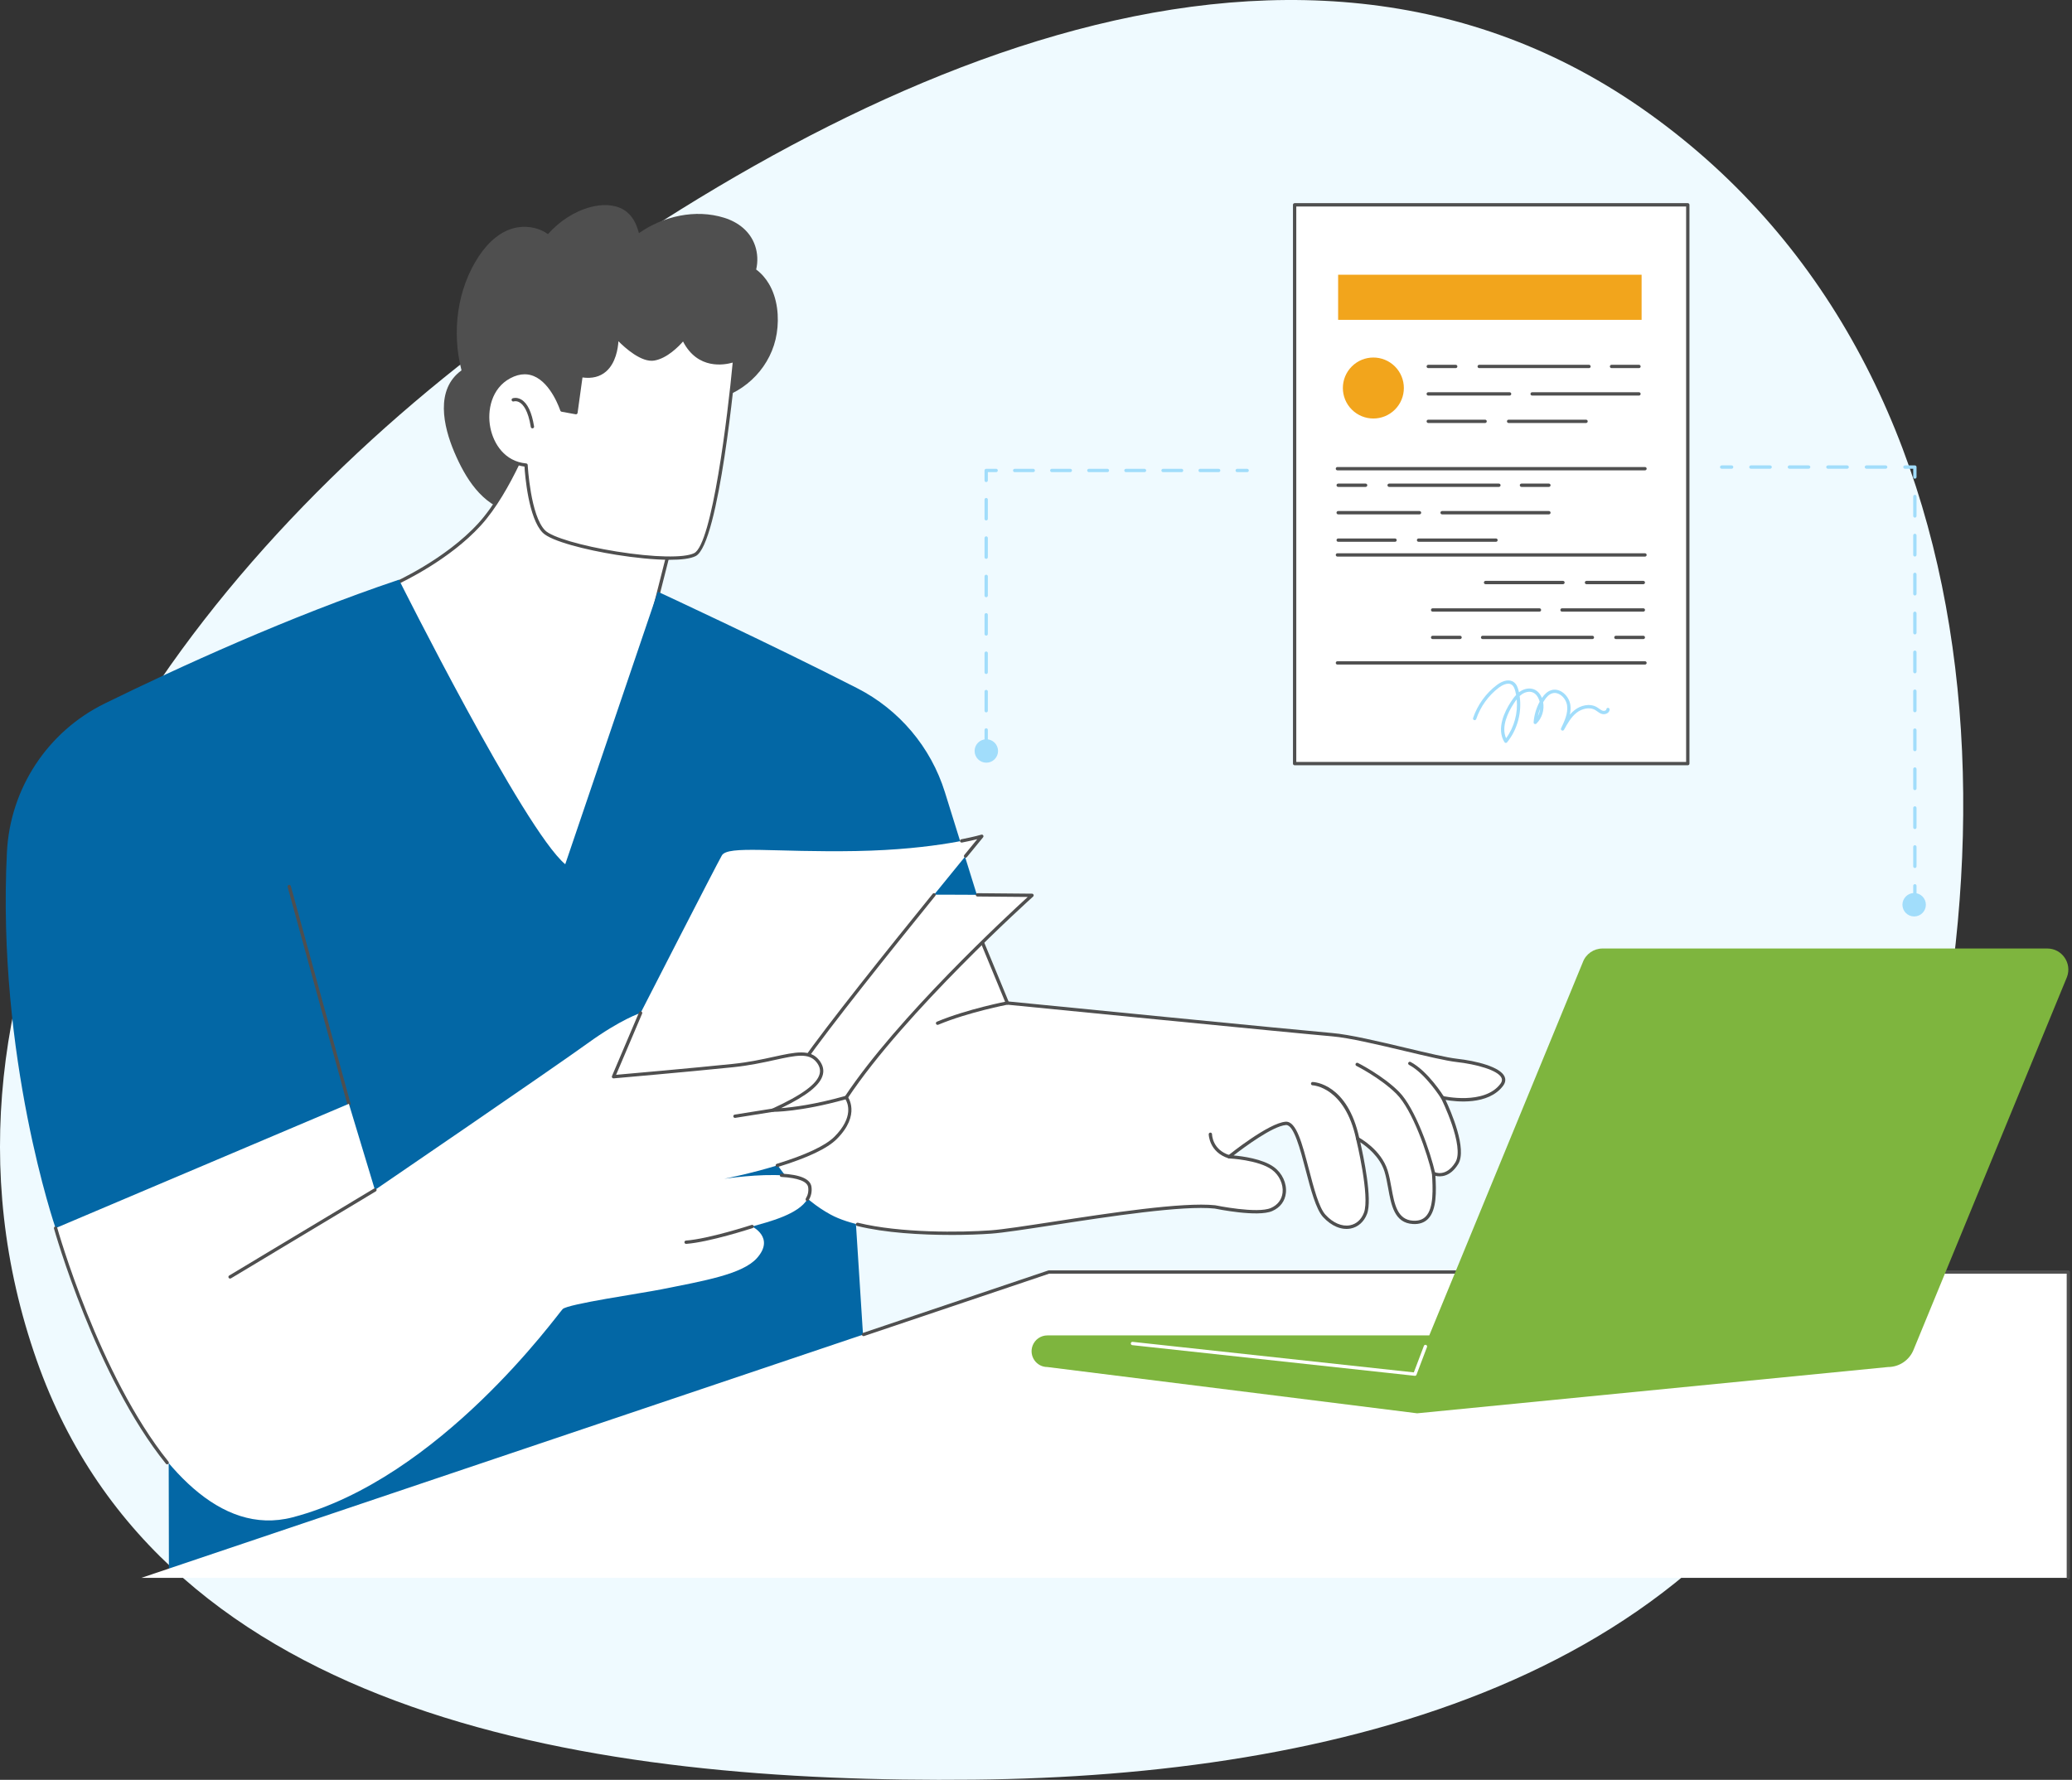<svg xmlns="http://www.w3.org/2000/svg" width="724" height="622" viewBox="0 0 724 622" fill="none"><rect x="0" y="0" width="724" height="622" fill="#333333" stroke="none"/><path fill-rule="evenodd" clip-rule="evenodd" d="M340.341 621.944C466.701 620.652 600.215 587.263 648.096 468.92C708.199 320.368 705.571 132.087 575.996 39.495C449.837 -50.656 287.973 28.971 165.303 123.925C54.271 209.87 -34.005 342.131 12.84 475.413C57.062 601.233 208.386 623.292 340.341 621.944Z" fill="#EFFAFF"/><g clip-path="url(#clip0_917_46318)"><path d="M268.681 99.2C267.548 97.281 266.018 95.499 264.22 94.19C264.862 91.46 264.751 88.55 263.845 85.871C262.144 80.846 257.975 77.634 253.018 76.094C242.978 72.974 231.741 75.534 223.251 81.482C222.384 78.241 221.004 75.176 217.981 73.339C214.557 71.257 210.196 71.363 206.437 72.343C200.663 73.849 195.466 77.334 191.466 81.816C188.59 79.724 184.795 78.914 181.199 79.408C175.264 80.223 170.609 84.618 167.405 89.415C159.688 100.977 157.806 116.096 161.263 129.432C152.006 136.106 154.905 148.98 158.766 158.048C162.548 166.929 168.328 176.512 178.405 178.86C178.91 181.753 180.731 184.308 183.431 185.83C187.389 188.067 192.252 187.336 196.142 185.344C203.076 181.795 207.373 174.26 207.762 166.59C214.709 171.521 224.857 169.6 231.636 164.845C236.485 161.444 240.444 156.907 244.216 152.384C247.315 148.667 250.185 144.501 249.946 139.617C260.927 136.91 269.635 127.824 271.409 116.527C272.311 110.781 271.685 104.284 268.681 99.195V99.2Z" fill="#4F4F4F"/><path d="M137.62 204.175C137.62 204.175 155.693 196.268 167.552 183.279C179.412 170.289 187.883 145.438 187.883 145.438L238.714 173.112L228.547 213.211L217.253 295.105L188.448 327.298L151.737 264.607L137.617 204.175H137.62Z" fill="white"/><path d="M188.448 327.876C188.429 327.876 188.408 327.876 188.39 327.874C188.206 327.855 188.04 327.75 187.948 327.59L151.237 264.899C151.208 264.849 151.187 264.794 151.174 264.739L137.054 204.307C136.991 204.033 137.13 203.755 137.385 203.644C137.567 203.565 155.485 195.633 167.123 182.888C178.767 170.135 187.252 145.498 187.336 145.251C187.391 145.088 187.514 144.96 187.675 144.899C187.835 144.836 188.014 144.849 188.164 144.931L238.995 172.605C239.229 172.731 239.344 172.999 239.278 173.257L229.12 213.325L217.828 295.187C217.812 295.302 217.762 295.407 217.686 295.494L188.881 327.687C188.771 327.811 188.613 327.879 188.45 327.879L188.448 327.876ZM152.281 264.389L188.545 326.318L216.7 294.85L227.971 213.133C227.974 213.112 227.979 213.091 227.984 213.07L238.041 173.407L188.203 146.274C186.768 150.285 178.715 171.911 167.977 183.671C157.201 195.475 141.144 203.192 138.29 204.509L152.281 264.392V264.389Z" fill="#4F4F4F"/><path d="M196.33 143.316C196.33 143.316 190.519 124.988 178.002 131.693C165.486 138.398 169.063 161.194 183.814 162.535C183.814 162.535 184.707 180.413 190.072 185.778C195.437 191.142 234.771 197.848 242.816 193.823C250.862 189.799 256.673 125.882 256.673 125.882C256.673 125.882 244.604 130.799 238.795 118.283C238.795 118.283 233.877 124.541 228.515 125.435C223.151 126.328 215.552 117.836 215.552 117.836C215.552 117.836 215.999 133.48 203.035 131.246L201.248 144.209L196.33 143.316Z" fill="white"/><path d="M234.056 195.633C228.463 195.633 221.505 194.882 215.347 193.893C204.689 192.187 192.614 189.141 189.662 186.187C184.647 181.172 183.454 166.05 183.265 163.057C176.796 162.239 171.702 157.08 170.217 149.775C168.887 143.236 170.696 134.948 177.729 131.179C180.946 129.455 184.032 129.174 186.902 130.341C193.008 132.822 196.149 141.015 196.769 142.805L200.754 143.53L202.46 131.166C202.481 131.011 202.565 130.869 202.691 130.777C202.817 130.685 202.978 130.648 203.133 130.675C206.392 131.237 209.042 130.661 210.997 128.964C215.137 125.376 214.971 117.927 214.969 117.853C214.961 117.611 215.108 117.388 215.334 117.299C215.557 117.209 215.818 117.27 215.981 117.451C216.054 117.533 223.429 125.688 228.416 124.866C233.491 124.019 238.288 117.987 238.335 117.927C238.459 117.769 238.661 117.685 238.858 117.709C239.058 117.732 239.232 117.858 239.318 118.04C244.822 129.894 255.98 125.539 256.453 125.344C256.64 125.268 256.852 125.294 257.015 125.415C257.178 125.536 257.265 125.731 257.247 125.933C257.007 128.556 251.312 190.221 243.072 194.343C241.232 195.263 237.978 195.633 234.051 195.633H234.056ZM183.338 130.801C181.714 130.801 180.021 131.269 178.279 132.204C171.768 135.692 170.109 143.428 171.355 149.547C172.486 155.098 176.365 161.277 183.869 161.958C184.156 161.984 184.382 162.218 184.395 162.507C184.403 162.683 185.338 180.225 190.482 185.369C192.843 187.73 203.143 190.765 215.531 192.75C228.479 194.824 239.087 195.042 242.559 193.307C248.82 190.177 254.311 145.013 256.017 126.711C253.128 127.547 243.815 129.316 238.666 119.341C237.181 121.039 233.097 125.26 228.61 126.009C224.113 126.764 218.365 121.536 216.094 119.249C215.936 121.738 215.187 126.871 211.759 129.841C209.651 131.671 206.886 132.365 203.53 131.91L201.821 144.29C201.8 144.445 201.716 144.587 201.587 144.679C201.459 144.773 201.298 144.81 201.143 144.779L196.225 143.885C196.015 143.848 195.842 143.696 195.776 143.491C195.747 143.396 192.677 133.939 186.461 131.416C185.452 131.006 184.408 130.801 183.336 130.801H183.338Z" fill="#4F4F4F"/><path d="M186.045 149.703C185.764 149.703 185.52 149.5 185.472 149.214C184.555 143.484 182.839 141.386 181.558 140.632C180.447 139.977 179.548 140.277 179.537 140.28C179.235 140.39 178.904 140.235 178.793 139.933C178.683 139.63 178.838 139.299 179.14 139.189C179.198 139.168 180.549 138.695 182.145 139.63C184.318 140.908 185.822 144.07 186.616 149.027C186.665 149.342 186.45 149.642 186.135 149.692C186.103 149.697 186.074 149.7 186.043 149.7L186.045 149.703Z" fill="#4F4F4F"/><path d="M345.472 325.993L330.164 276.841C325.262 261.105 314.222 248.018 299.548 240.519C268.919 224.867 229.855 206.781 229.855 206.781L197.508 302.029C183.13 290.049 139.399 202.586 139.399 202.586C101.063 215.481 62.323 233.241 36.622 245.842C16.61 255.654 3.531 275.567 2.419 297.827C-1.164 369.59 19.422 429.197 19.422 429.197L58.811 438.053L59.024 550.943L302.5 481.272L294.223 351.612L345.472 325.993Z" fill="#0367A5"/><path d="M121.911 386.333C121.656 386.333 121.422 386.165 121.354 385.907L100.505 309.972C100.421 309.665 100.602 309.344 100.91 309.26C101.217 309.173 101.538 309.355 101.622 309.665L122.471 385.6C122.555 385.907 122.373 386.228 122.066 386.312C122.013 386.325 121.963 386.333 121.911 386.333Z" fill="#4F4F4F"/><path d="M424.554 421.788C424.554 421.788 439.352 424.871 444.322 422.687C450.665 419.901 449.713 411.905 444.772 408.31C439.83 404.717 429.496 404.267 429.496 404.267C429.496 404.267 443.423 393.036 449.264 392.586C455.104 392.137 457.351 419.094 462.742 424.934C468.133 430.775 474.872 429.876 477.12 424.035C479.367 418.195 474.423 397.977 474.423 397.977C474.423 397.977 482.061 402.02 484.308 409.208C486.556 416.397 485.657 426.73 493.744 427.179C501.832 427.628 501.383 417.743 500.933 410.105C500.933 410.105 505.425 412.352 509.021 406.512C512.614 400.671 504.079 383.597 504.079 383.597C504.079 383.597 518.814 387.022 524.747 379.105C528.219 374.474 517.108 371.467 509.021 370.568C500.933 369.669 476.223 362.481 465.439 361.582C454.657 360.683 352.005 350.521 352.005 350.521L338.287 317.309L249.328 328.09C249.328 328.09 251.504 403.26 290.168 424.424C303.058 431.479 332.076 431.558 346.227 430.549C358.807 429.65 407.932 419.988 424.554 421.785V421.788Z" fill="white"/><path d="M332.304 431.58C321.859 431.58 309.255 430.86 299.491 428.439C299.181 428.363 298.991 428.047 299.068 427.737C299.144 427.424 299.464 427.238 299.769 427.314C314.531 430.973 335.889 430.705 346.185 429.969C350.282 429.677 358.42 428.426 367.843 426.98C387.054 424.031 413.362 419.991 424.616 421.208C424.819 421.248 439.346 424.236 444.09 422.152C446.453 421.114 447.899 419.205 448.159 416.779C448.475 413.843 446.976 410.626 444.432 408.776C439.69 405.327 429.574 404.846 429.471 404.844C429.229 404.833 429.022 404.676 428.945 404.447C428.869 404.218 428.945 403.966 429.132 403.813C429.708 403.351 443.268 392.464 449.221 392.007C452.961 391.733 454.99 399.574 457.369 408.671C459.088 415.244 460.862 422.041 463.17 424.541C465.809 427.398 468.924 428.733 471.718 428.197C473.933 427.774 475.658 426.221 476.58 423.826C478.738 418.22 473.912 398.315 473.862 398.112C473.81 397.892 473.889 397.658 474.07 397.518C474.249 397.379 474.496 397.355 474.698 397.463C475.019 397.634 482.573 401.703 484.865 409.036C485.451 410.913 485.83 413.008 486.195 415.034C487.238 420.825 488.224 426.292 493.781 426.602C495.649 426.699 497.079 426.236 498.141 425.172C501.069 422.236 500.657 415.247 500.357 410.143C500.344 409.935 500.444 409.738 500.617 409.625C500.791 409.512 501.009 409.499 501.195 409.591C501.358 409.67 505.272 411.502 508.529 406.211C511.914 400.712 503.645 384.027 503.561 383.861C503.461 383.661 503.485 383.42 503.624 383.243C503.763 383.067 503.992 382.989 504.21 383.038C504.355 383.073 518.645 386.285 524.283 378.762C524.825 378.037 524.954 377.374 524.678 376.73C523.479 373.963 515.691 371.897 508.96 371.15C505.369 370.751 498.478 369.11 491.184 367.376C481.908 365.168 471.394 362.666 465.396 362.166C454.733 361.278 352.979 351.206 351.951 351.106C351.738 351.085 351.554 350.948 351.473 350.751L337.923 317.946L249.401 328.675C249.083 328.714 248.794 328.486 248.754 328.168C248.715 327.85 248.944 327.56 249.262 327.521L338.22 316.739C338.475 316.705 338.728 316.852 338.825 317.094L352.411 349.986C358.988 350.638 455.148 360.15 465.491 361.012C471.578 361.52 482.137 364.032 491.452 366.248C498.712 367.975 505.569 369.607 509.088 369.999C515.844 370.751 524.26 372.843 525.742 376.27C526.052 376.988 526.213 378.123 525.214 379.459C520.044 386.358 508.776 385.041 505.109 384.397C506.931 388.274 512.75 401.571 509.52 406.82C506.662 411.462 503.175 411.31 501.566 410.926C501.866 416.149 502.086 422.862 498.964 425.992C497.671 427.288 495.915 427.887 493.715 427.761C487.244 427.401 486.129 421.221 485.054 415.242C484.694 413.252 484.324 411.191 483.761 409.383C482.131 404.171 477.49 400.62 475.311 399.193C476.383 403.871 479.634 419.129 477.666 424.247C476.612 426.988 474.525 428.844 471.938 429.341C468.742 429.95 465.236 428.492 462.321 425.332C459.816 422.62 458.003 415.681 456.249 408.968C454.312 401.553 452.12 393.163 449.413 393.163C449.379 393.163 449.345 393.163 449.313 393.168C444.684 393.523 434.502 401.119 431.04 403.798C434.137 404.071 441.189 404.988 445.115 407.845C448.03 409.967 449.681 413.525 449.316 416.911C449.008 419.768 447.318 422.01 444.561 423.222C439.48 425.456 425.053 422.488 424.44 422.36C413.393 421.169 387.172 425.193 368.024 428.134C358.577 429.585 350.419 430.836 346.271 431.133C342.699 431.388 337.802 431.588 332.309 431.588L332.304 431.58Z" fill="#4F4F4F"/><path d="M327.605 358.162C327.379 358.162 327.163 358.028 327.068 357.805C326.945 357.51 327.084 357.169 327.381 357.048C338.097 352.585 351.757 349.977 351.894 349.951C352.209 349.893 352.512 350.098 352.572 350.414C352.632 350.729 352.425 351.031 352.109 351.092C351.975 351.118 338.428 353.702 327.828 358.12C327.754 358.152 327.681 358.165 327.605 358.165V358.162Z" fill="#4F4F4F"/><path d="M429.49 404.844C429.433 404.844 429.375 404.836 429.317 404.817C422.462 402.681 422.352 396.459 422.352 396.396C422.352 396.075 422.609 395.815 422.93 395.812H422.932C423.25 395.812 423.511 396.07 423.513 396.388C423.513 396.617 423.645 401.834 429.666 403.708C429.971 403.803 430.142 404.129 430.048 404.434C429.969 404.681 429.74 404.841 429.493 404.841L429.49 404.844Z" fill="#4F4F4F"/><path d="M474.417 398.551C474.149 398.551 473.909 398.364 473.852 398.094C469.946 379.816 458.754 379.287 458.641 379.285C458.32 379.277 458.068 379.009 458.078 378.688C458.086 378.368 458.365 378.11 458.675 378.126C459.172 378.139 470.892 378.691 474.987 397.852C475.055 398.165 474.856 398.472 474.54 398.541C474.498 398.548 474.459 398.554 474.419 398.554L474.417 398.551Z" fill="#4F4F4F"/><path d="M500.926 410.685C500.661 410.685 500.422 410.501 500.361 410.231C498.811 403.265 493.583 387.923 487.96 382.301C482.435 376.776 474.046 372.547 473.961 372.505C473.675 372.363 473.559 372.014 473.701 371.727C473.846 371.441 474.193 371.325 474.479 371.467C474.566 371.509 483.119 375.82 488.778 381.481C494.568 387.272 499.914 402.9 501.491 409.978C501.56 410.291 501.363 410.601 501.05 410.67C501.008 410.678 500.966 410.683 500.924 410.683L500.926 410.685Z" fill="#4F4F4F"/><path d="M504.076 384.177C503.882 384.177 503.693 384.08 503.582 383.904C503.53 383.817 498.149 375.219 492.348 372.147C492.065 371.997 491.957 371.647 492.107 371.364C492.256 371.082 492.606 370.972 492.89 371.122C498.972 374.341 504.342 382.929 504.568 383.294C504.736 383.567 504.652 383.925 504.381 384.093C504.287 384.151 504.182 384.18 504.076 384.18V384.177Z" fill="#4F4F4F"/><path d="M314.153 312.893C315.701 312.378 360.602 312.893 360.602 312.893C360.602 312.893 315.924 353 295.686 383.524C275.447 414.048 232.094 408.888 232.094 408.888L297.123 321.667L314.156 312.893H314.153Z" fill="white"/><path d="M239.316 409.79C234.869 409.79 232.08 409.469 232.028 409.464C231.823 409.441 231.647 409.307 231.562 409.117C231.481 408.928 231.507 408.707 231.631 408.542L296.658 321.32C296.71 321.249 296.779 321.192 296.858 321.152L313.89 312.378C314.174 312.231 314.523 312.342 314.67 312.628C314.817 312.912 314.704 313.262 314.421 313.409L297.507 322.122L233.176 408.408C236.165 408.647 245.414 409.125 256.225 407.078C268.3 404.791 284.864 398.796 295.202 383.206C313.485 355.632 352.12 319.848 359.117 313.459C356.155 313.427 349.118 313.354 341.535 313.304C341.215 313.304 340.957 313.041 340.96 312.72C340.96 312.402 341.223 312.145 341.541 312.145H341.546C351.505 312.213 360.52 312.315 360.61 312.315C360.849 312.318 361.062 312.468 361.146 312.691C361.23 312.915 361.17 313.167 360.991 313.327C360.544 313.727 316.137 353.734 296.171 383.848C285.605 399.784 268.718 405.9 256.411 408.226C249.783 409.477 243.735 409.795 239.319 409.795L239.316 409.79Z" fill="#4F4F4F"/><path d="M223.839 354.005C223.839 354.005 250.163 302.572 252.226 298.96C254.289 295.349 270.806 297.927 299.19 297.412C327.575 296.897 343.059 292.25 343.059 292.25C343.059 292.25 295.061 350.569 280.61 371.213C266.159 391.856 211.969 397.534 206.807 396.501C201.645 395.468 208.868 370.858 223.836 354.005H223.839Z" fill="white"/><path d="M337.383 299.757C337.254 299.757 337.125 299.715 337.017 299.625C336.77 299.423 336.733 299.058 336.936 298.811C338.939 296.361 340.495 294.461 341.47 293.275C340.284 293.57 338.502 293.982 336.129 294.445C335.816 294.505 335.511 294.3 335.448 293.987C335.388 293.672 335.593 293.37 335.905 293.307C340.46 292.418 342.871 291.703 342.894 291.696C343.139 291.625 343.402 291.717 343.544 291.929C343.686 292.142 343.67 292.421 343.509 292.618C343.509 292.618 341.359 295.231 337.835 299.544C337.719 299.683 337.553 299.757 337.385 299.757H337.383Z" fill="#4F4F4F"/><path d="M280.61 371.792C280.494 371.792 280.378 371.758 280.279 371.687C280.016 371.503 279.953 371.143 280.137 370.88C288.913 358.343 309.874 332.127 325.916 312.343C326.115 312.096 326.481 312.056 326.731 312.259C326.98 312.461 327.017 312.826 326.815 313.073C310.787 332.844 289.841 359.036 281.085 371.545C280.972 371.705 280.794 371.792 280.61 371.792Z" fill="#4F4F4F"/><path d="M19.422 429.198L121.906 385.753L131.009 415.851C131.009 415.851 193.181 373.388 205.29 364.631C217.047 356.13 223.834 354.004 223.834 354.004L214.366 376.282C214.366 376.282 239.988 374.053 256.14 372.384C272.291 370.713 281.28 365.254 285.736 370.826C290.191 376.395 283.433 381.855 270.065 387.981C270.065 387.981 279.522 388.11 295.687 383.526C295.687 383.526 300.31 389.325 291.954 397.68C288.169 401.465 279.827 404.748 271.834 407.211C262.18 410.181 253.035 411.953 253.035 411.953C253.035 411.953 265.271 410.097 274.105 410.804C278.854 411.185 282.621 412.305 282.97 414.854C283.178 416.374 282.873 417.73 282.192 418.944C279.117 424.438 268.38 427.04 262.803 428.633C262.803 428.633 270.89 432.525 264.472 439.688C259.415 445.331 246.031 447.602 231.054 450.598C224.005 452.007 198.406 455.689 196.609 457.487C194.811 459.285 153.784 516.776 102.267 530.255C50.747 543.733 19.424 429.2 19.424 429.2L19.422 429.198Z" fill="white"/><path d="M282.069 419.732C281.966 419.732 281.864 419.706 281.769 419.648C281.496 419.483 281.406 419.125 281.572 418.852C282.316 417.616 282.586 416.336 282.392 414.93C282.113 412.893 278.875 411.642 273.024 411.308C272.704 411.29 272.459 411.017 272.478 410.696C272.496 410.375 272.777 410.133 273.09 410.149C279.748 410.525 283.167 412.039 283.543 414.77C283.769 416.423 283.441 417.998 282.565 419.446C282.455 419.627 282.266 419.727 282.069 419.727V419.732Z" fill="#4F4F4F"/><path d="M271.603 407.861C271.354 407.861 271.125 407.701 271.049 407.451C270.954 407.143 271.128 406.82 271.433 406.725C281.481 403.65 288.436 400.378 291.548 397.268C298.432 390.385 296.216 385.459 295.446 384.195C279.625 388.637 270.16 388.56 270.061 388.558C269.79 388.553 269.556 388.363 269.501 388.098C269.446 387.832 269.58 387.564 269.827 387.451C280.304 382.649 285.574 378.77 286.412 375.24C286.738 373.865 286.37 372.538 285.287 371.184C282.606 367.833 278.101 368.818 270.636 370.453C266.725 371.31 261.855 372.375 256.204 372.958C240.231 374.611 214.677 376.835 214.42 376.859C214.209 376.877 214.02 376.785 213.899 376.622C213.781 376.459 213.755 376.241 213.836 376.054L223.304 353.776C223.43 353.482 223.772 353.342 224.063 353.468C224.358 353.595 224.494 353.934 224.371 354.228L215.279 375.618C220.094 375.198 241.881 373.274 256.083 371.804C261.671 371.226 266.302 370.214 270.387 369.318C278.017 367.649 283.058 366.545 286.191 370.459C287.492 372.088 287.947 373.786 287.537 375.505C286.675 379.135 282.138 382.804 272.931 387.267C276.866 386.975 284.714 386.029 295.527 382.962C295.751 382.899 295.993 382.975 296.14 383.159C296.19 383.219 300.987 389.462 292.365 398.083C289.075 401.374 282.146 404.654 271.769 407.829C271.711 407.848 271.656 407.856 271.598 407.856L271.603 407.861Z" fill="#4F4F4F"/><path d="M58.415 511.747C58.244 511.747 58.079 511.673 57.963 511.531C33.493 481.165 19.01 429.869 18.865 429.354C18.779 429.046 18.96 428.726 19.268 428.639C19.575 428.552 19.896 428.733 19.983 429.041C20.127 429.554 34.547 480.624 58.865 510.8C59.064 511.05 59.028 511.416 58.778 511.615C58.67 511.702 58.541 511.744 58.415 511.744V511.747Z" fill="#4F4F4F"/><path d="M239.736 434.701C239.436 434.701 239.182 434.47 239.158 434.165C239.134 433.844 239.373 433.568 239.694 433.544C247.619 432.958 262.472 428.13 262.622 428.08C262.929 427.98 263.253 428.146 263.352 428.45C263.452 428.755 263.287 429.081 262.982 429.181C262.367 429.381 247.845 434.102 239.781 434.701C239.765 434.701 239.752 434.701 239.736 434.701Z" fill="#4F4F4F"/><path d="M256.815 390.672C256.533 390.672 256.289 390.47 256.242 390.183C256.192 389.868 256.407 389.571 256.723 389.521L269.978 387.41C270.301 387.358 270.593 387.576 270.64 387.891C270.69 388.207 270.474 388.504 270.159 388.554L256.904 390.664C256.872 390.669 256.843 390.672 256.812 390.672H256.815Z" fill="#4F4F4F"/><path d="M80.392 446.833C80.195 446.833 80.003 446.733 79.896 446.552C79.73 446.279 79.819 445.921 80.095 445.756L130.716 415.353C130.992 415.187 131.347 415.276 131.512 415.552C131.678 415.826 131.589 416.183 131.313 416.349L80.692 446.752C80.597 446.807 80.495 446.833 80.395 446.833H80.392Z" fill="#4F4F4F"/><path d="M49.391 551.418L366.498 444.531H722.73V551.418H49.391Z" fill="white"/><path d="M722.729 552.002C722.409 552.002 722.149 551.742 722.149 551.421V445.115H366.592L301.92 466.912C301.618 467.017 301.289 466.852 301.187 466.547C301.084 466.242 301.247 465.914 301.552 465.814L366.314 443.985C366.374 443.964 366.437 443.953 366.498 443.953H722.729C723.05 443.953 723.31 444.213 723.31 444.534V551.421C723.31 551.742 723.05 552.002 722.729 552.002Z" fill="#4F4F4F"/><path d="M553.068 336.281L499.419 466.688H365.977C363.669 466.688 361.603 468.125 360.802 470.294C359.467 473.903 362.132 477.737 365.977 477.737L495.185 493.91L659.713 477.737C663.742 477.737 667.349 475.227 668.747 471.442L722.261 341.399C724.041 336.589 720.487 331.477 715.365 331.477H559.962C556.887 331.477 554.135 333.393 553.065 336.281H553.068Z" fill="#7EB53E"/><path d="M494.407 480.81C494.386 480.81 494.365 480.81 494.344 480.808L395.641 470.092C395.323 470.058 395.092 469.771 395.129 469.453C395.163 469.135 395.447 468.909 395.768 468.94L494.023 479.609L497.535 470.347C497.65 470.047 497.981 469.897 498.284 470.01C498.583 470.123 498.733 470.46 498.62 470.759L494.951 480.442C494.864 480.668 494.649 480.816 494.409 480.816L494.407 480.81Z" fill="white"/><path d="M435.787 164.998H432.307C431.987 164.998 431.727 164.737 431.727 164.417C431.727 164.096 431.987 163.836 432.307 163.836H435.787C436.108 163.836 436.368 164.096 436.368 164.417C436.368 164.737 436.108 164.998 435.787 164.998Z" fill="#A1DDFB"/><path d="M425.832 164.998H419.353C419.032 164.998 418.772 164.737 418.772 164.417C418.772 164.096 419.032 163.836 419.353 163.836H425.832C426.153 163.836 426.413 164.096 426.413 164.417C426.413 164.737 426.153 164.998 425.832 164.998ZM412.871 164.998H406.392C406.072 164.998 405.812 164.737 405.812 164.417C405.812 164.096 406.072 163.836 406.392 163.836H412.871C413.192 163.836 413.452 164.096 413.452 164.417C413.452 164.737 413.192 164.998 412.871 164.998ZM399.913 164.998H393.434C393.114 164.998 392.853 164.737 392.853 164.417C392.853 164.096 393.114 163.836 393.434 163.836H399.913C400.234 163.836 400.494 164.096 400.494 164.417C400.494 164.737 400.234 164.998 399.913 164.998ZM386.953 164.998H380.474C380.153 164.998 379.893 164.737 379.893 164.417C379.893 164.096 380.153 163.836 380.474 163.836H386.953C387.273 163.836 387.534 164.096 387.534 164.417C387.534 164.737 387.273 164.998 386.953 164.998ZM373.995 164.998H367.516C367.195 164.998 366.935 164.737 366.935 164.417C366.935 164.096 367.195 163.836 367.516 163.836H373.995C374.315 163.836 374.575 164.096 374.575 164.417C374.575 164.737 374.315 164.998 373.995 164.998ZM361.036 164.998H354.557C354.237 164.998 353.977 164.737 353.977 164.417C353.977 164.096 354.237 163.836 354.557 163.836H361.036C361.357 163.836 361.617 164.096 361.617 164.417C361.617 164.737 361.357 164.998 361.036 164.998Z" fill="#A1DDFB"/><path d="M344.597 168.474C344.276 168.474 344.016 168.214 344.016 167.893V164.413C344.016 164.092 344.276 163.832 344.597 163.832H348.077C348.397 163.832 348.657 164.092 348.657 164.413C348.657 164.734 348.397 164.994 348.077 164.994H345.177V167.893C345.177 168.214 344.917 168.474 344.597 168.474Z" fill="#A1DDFB"/><path d="M344.597 248.961C344.276 248.961 344.016 248.701 344.016 248.38V241.672C344.016 241.352 344.276 241.091 344.597 241.091C344.917 241.091 345.177 241.352 345.177 241.672V248.38C345.177 248.701 344.917 248.961 344.597 248.961ZM344.597 235.548C344.276 235.548 344.016 235.288 344.016 234.967V228.26C344.016 227.939 344.276 227.679 344.597 227.679C344.917 227.679 345.177 227.939 345.177 228.26V234.967C345.177 235.288 344.917 235.548 344.597 235.548ZM344.597 222.133C344.276 222.133 344.016 221.872 344.016 221.552V214.844C344.016 214.523 344.276 214.263 344.597 214.263C344.917 214.263 345.177 214.523 345.177 214.844V221.552C345.177 221.872 344.917 222.133 344.597 222.133ZM344.597 208.717C344.276 208.717 344.016 208.457 344.016 208.136V201.429C344.016 201.108 344.276 200.848 344.597 200.848C344.917 200.848 345.177 201.108 345.177 201.429V208.136C345.177 208.457 344.917 208.717 344.597 208.717ZM344.597 195.304C344.276 195.304 344.016 195.044 344.016 194.724V188.016C344.016 187.695 344.276 187.435 344.597 187.435C344.917 187.435 345.177 187.695 345.177 188.016V194.724C345.177 195.044 344.917 195.304 344.597 195.304ZM344.597 181.889C344.276 181.889 344.016 181.629 344.016 181.308V174.6C344.016 174.28 344.276 174.02 344.597 174.02C344.917 174.02 345.177 174.28 345.177 174.6V181.308C345.177 181.629 344.917 181.889 344.597 181.889Z" fill="#A1DDFB"/><path d="M344.597 259.15C344.276 259.15 344.016 258.889 344.016 258.569V255.089C344.016 254.768 344.276 254.508 344.597 254.508C344.917 254.508 345.177 254.768 345.177 255.089V258.569C345.177 258.889 344.917 259.15 344.597 259.15Z" fill="#A1DDFB"/><path d="M344.642 266.542C346.904 266.542 348.737 264.708 348.737 262.447C348.737 260.185 346.904 258.352 344.642 258.352C342.38 258.352 340.547 260.185 340.547 262.447C340.547 264.708 342.38 266.542 344.642 266.542Z" fill="#A1DDFB"/><path d="M589.747 71.582H452.367V266.86H589.747V71.582Z" fill="white"/><path d="M589.749 267.437H452.37C452.049 267.437 451.789 267.177 451.789 266.856V71.581C451.789 71.26 452.049 71 452.37 71H589.749C590.07 71 590.33 71.26 590.33 71.581V266.859C590.33 267.18 590.07 267.44 589.749 267.44V267.437ZM452.948 266.278H589.168V72.159H452.948V266.278Z" fill="#4F4F4F"/><path d="M526.172 259.633C526.172 259.633 526.149 259.633 526.136 259.633C525.946 259.62 525.778 259.518 525.678 259.36C522.763 254.624 525.81 248.555 527.884 245.358C528.414 244.538 529.019 243.65 529.763 242.861C529.687 242.441 529.597 242.023 529.492 241.608C529.279 240.764 528.972 239.834 528.286 239.331C526.756 238.207 524.425 239.789 523.746 240.299C520.096 243.053 517.283 246.959 515.824 251.291C515.722 251.593 515.393 251.759 515.091 251.656C514.789 251.554 514.623 251.225 514.726 250.923C516.258 246.37 519.212 242.267 523.047 239.374C525.289 237.681 527.505 237.318 528.972 238.396C529.957 239.121 530.367 240.343 530.614 241.324C530.667 241.529 530.714 241.736 530.759 241.941C530.883 241.844 531.011 241.75 531.143 241.66C532.757 240.559 534.694 240.301 536.195 240.987C537.32 241.503 538.226 242.536 538.778 243.921C539.759 242.465 540.823 241.574 542.022 241.203C543.252 240.822 544.59 241.04 545.794 241.81C547.336 242.798 548.488 244.607 548.727 246.418C548.877 247.551 548.782 248.67 548.546 249.753C549.037 249.18 549.579 248.644 550.183 248.168C552.217 246.568 555.427 245.629 558.003 247.146C558.276 247.306 558.531 247.487 558.775 247.664C559.204 247.971 559.609 248.26 560.05 248.389C560.379 248.486 560.794 248.426 561.062 248.242C561.27 248.097 561.28 247.947 561.285 247.9C561.307 247.582 561.58 247.335 561.903 247.364C562.224 247.385 562.463 247.664 562.439 247.982C562.405 248.465 562.15 248.896 561.722 249.193C561.17 249.577 560.387 249.698 559.719 249.501C559.091 249.314 558.586 248.954 558.1 248.605C557.863 248.436 557.643 248.279 557.414 248.142C555.319 246.909 552.57 247.763 550.898 249.078C548.945 250.615 547.647 252.965 546.503 255.039C546.351 255.312 546.009 255.417 545.73 255.273C545.452 255.128 545.339 254.789 545.473 254.508C546.574 252.213 547.946 249.359 547.578 246.57C547.381 245.082 546.435 243.597 545.168 242.785C544.524 242.373 543.515 241.957 542.364 242.309C541.328 242.63 540.382 243.505 539.475 244.983C539.383 245.13 539.294 245.282 539.209 245.432C539.683 248.097 538.805 250.978 536.862 252.881C536.689 253.052 536.431 253.094 536.21 252.991C535.992 252.889 535.858 252.663 535.877 252.421C536.068 249.916 536.794 247.456 537.985 245.243C537.94 245.061 537.89 244.883 537.832 244.707C537.414 243.434 536.641 242.462 535.714 242.036C534.357 241.416 532.801 241.928 531.797 242.614C531.516 242.806 531.251 243.024 530.998 243.258C531.831 248.928 530.228 254.963 526.617 259.415C526.506 259.552 526.341 259.631 526.167 259.631L526.172 259.633ZM529.973 244.396C529.56 244.919 529.195 245.469 528.856 245.989C527.045 248.778 524.422 253.901 526.262 257.991C529.098 254.127 530.428 249.17 529.973 244.399V244.396ZM538.134 247.698C537.811 248.531 537.553 249.39 537.364 250.263C537.774 249.464 538.034 248.591 538.134 247.698Z" fill="#A1DDFB"/><path d="M574.796 232.248H467.323C467.002 232.248 466.742 231.987 466.742 231.667C466.742 231.346 467.002 231.086 467.323 231.086H574.796C575.117 231.086 575.377 231.346 575.377 231.667C575.377 231.987 575.117 232.248 574.796 232.248Z" fill="#4F4F4F"/><path d="M574.796 194.513H467.323C467.002 194.513 466.742 194.253 466.742 193.932C466.742 193.612 467.002 193.352 467.323 193.352H574.796C575.117 193.352 575.377 193.612 575.377 193.932C575.377 194.253 575.117 194.513 574.796 194.513Z" fill="#4F4F4F"/><path d="M574.796 164.373H467.323C467.002 164.373 466.742 164.112 466.742 163.792C466.742 163.471 467.002 163.211 467.323 163.211H574.796C575.117 163.211 575.377 163.471 575.377 163.792C575.377 164.112 575.117 164.373 574.796 164.373Z" fill="#4F4F4F"/><path d="M573.611 96.012H467.57V111.774H573.611V96.012Z" fill="#F2A51C"/><path d="M487.416 143.136C491.578 138.975 491.578 132.228 487.416 128.067C483.255 123.906 476.508 123.906 472.347 128.067C468.186 132.228 468.186 138.975 472.347 143.136C476.508 147.297 483.255 147.297 487.416 143.136Z" fill="#F2A51C"/><path d="M572.693 128.646H563.104C562.784 128.646 562.523 128.386 562.523 128.065C562.523 127.745 562.784 127.484 563.104 127.484H572.693C573.013 127.484 573.274 127.745 573.274 128.065C573.274 128.386 573.013 128.646 572.693 128.646Z" fill="#4F4F4F"/><path d="M541.216 170.162H531.628C531.307 170.162 531.047 169.902 531.047 169.581C531.047 169.26 531.307 169 531.628 169H541.216C541.537 169 541.797 169.26 541.797 169.581C541.797 169.902 541.537 170.162 541.216 170.162Z" fill="#4F4F4F"/><path d="M500.588 222.178H510.177C510.498 222.178 510.758 222.438 510.758 222.759C510.758 223.08 510.498 223.34 510.177 223.34H500.588C500.268 223.34 500.008 223.08 500.008 222.759C500.008 222.438 500.268 222.178 500.588 222.178Z" fill="#4F4F4F"/><path d="M555.226 128.646H516.87C516.549 128.646 516.289 128.386 516.289 128.065C516.289 127.745 516.549 127.484 516.87 127.484H555.226C555.547 127.484 555.807 127.745 555.807 128.065C555.807 128.386 555.547 128.646 555.226 128.646Z" fill="#4F4F4F"/><path d="M523.75 170.162H485.393C485.073 170.162 484.812 169.902 484.812 169.581C484.812 169.26 485.073 169 485.393 169H523.75C524.071 169 524.331 169.26 524.331 169.581C524.331 169.902 524.071 170.162 523.75 170.162Z" fill="#4F4F4F"/><path d="M518.055 222.178H556.411C556.732 222.178 556.992 222.438 556.992 222.759C556.992 223.08 556.732 223.34 556.411 223.34H518.055C517.734 223.34 517.474 223.08 517.474 222.759C517.474 222.438 517.734 222.178 518.055 222.178Z" fill="#4F4F4F"/><path d="M508.654 128.646H499.065C498.745 128.646 498.484 128.386 498.484 128.065C498.484 127.745 498.745 127.484 499.065 127.484H508.654C508.974 127.484 509.235 127.745 509.235 128.065C509.235 128.386 508.974 128.646 508.654 128.646Z" fill="#4F4F4F"/><path d="M477.177 170.162H467.589C467.268 170.162 467.008 169.902 467.008 169.581C467.008 169.26 467.268 169 467.589 169H477.177C477.498 169 477.758 169.26 477.758 169.581C477.758 169.902 477.498 170.162 477.177 170.162Z" fill="#4F4F4F"/><path d="M564.628 222.178H574.216C574.537 222.178 574.797 222.438 574.797 222.759C574.797 223.08 574.537 223.34 574.216 223.34H564.628C564.307 223.34 564.047 223.08 564.047 222.759C564.047 222.438 564.307 222.178 564.628 222.178Z" fill="#4F4F4F"/><path d="M572.691 138.24H535.362C535.041 138.24 534.781 137.98 534.781 137.659C534.781 137.338 535.041 137.078 535.362 137.078H572.691C573.012 137.078 573.272 137.338 573.272 137.659C573.272 137.98 573.012 138.24 572.691 138.24Z" fill="#4F4F4F"/><path d="M541.222 179.756H503.893C503.573 179.756 503.312 179.495 503.312 179.175C503.312 178.854 503.573 178.594 503.893 178.594H541.222C541.543 178.594 541.803 178.854 541.803 179.175C541.803 179.495 541.543 179.756 541.222 179.756Z" fill="#4F4F4F"/><path d="M500.59 212.584H537.919C538.24 212.584 538.5 212.845 538.5 213.165C538.5 213.486 538.24 213.746 537.919 213.746H500.59C500.27 213.746 500.01 213.486 500.01 213.165C500.01 212.845 500.27 212.584 500.59 212.584Z" fill="#4F4F4F"/><path d="M527.484 138.24H499.057C498.737 138.24 498.477 137.98 498.477 137.659C498.477 137.338 498.737 137.078 499.057 137.078H527.484C527.804 137.078 528.065 137.338 528.065 137.659C528.065 137.98 527.804 138.24 527.484 138.24Z" fill="#4F4F4F"/><path d="M496.007 179.756H467.581C467.26 179.756 467 179.495 467 179.175C467 178.854 467.26 178.594 467.581 178.594H496.007C496.328 178.594 496.588 178.854 496.588 179.175C496.588 179.495 496.328 179.756 496.007 179.756Z" fill="#4F4F4F"/><path d="M545.797 212.584H574.224C574.544 212.584 574.805 212.845 574.805 213.165C574.805 213.486 574.544 213.746 574.224 213.746H545.797C545.477 213.746 545.217 213.486 545.217 213.165C545.217 212.845 545.477 212.584 545.797 212.584Z" fill="#4F4F4F"/><path d="M554.198 147.826H527.143C526.823 147.826 526.562 147.566 526.562 147.245C526.562 146.924 526.823 146.664 527.143 146.664H554.198C554.518 146.664 554.779 146.924 554.779 147.245C554.779 147.566 554.518 147.826 554.198 147.826Z" fill="#4F4F4F"/><path d="M522.729 189.341H495.675C495.354 189.341 495.094 189.081 495.094 188.761C495.094 188.44 495.354 188.18 495.675 188.18H522.729C523.05 188.18 523.31 188.44 523.31 188.761C523.31 189.081 523.05 189.341 522.729 189.341Z" fill="#4F4F4F"/><path d="M519.084 202.998H546.138C546.459 202.998 546.719 203.259 546.719 203.579C546.719 203.9 546.459 204.16 546.138 204.16H519.084C518.763 204.16 518.503 203.9 518.503 203.579C518.503 203.259 518.763 202.998 519.084 202.998Z" fill="#4F4F4F"/><path d="M518.928 147.826H499.065C498.745 147.826 498.484 147.566 498.484 147.245C498.484 146.924 498.745 146.664 499.065 146.664H518.928C519.249 146.664 519.509 146.924 519.509 147.245C519.509 147.566 519.249 147.826 518.928 147.826Z" fill="#4F4F4F"/><path d="M487.452 189.341H467.589C467.268 189.341 467.008 189.081 467.008 188.761C467.008 188.44 467.268 188.18 467.589 188.18H487.452C487.772 188.18 488.033 188.44 488.033 188.761C488.033 189.081 487.772 189.341 487.452 189.341Z" fill="#4F4F4F"/><path d="M554.353 202.998H574.216C574.537 202.998 574.797 203.259 574.797 203.579C574.797 203.9 574.537 204.16 574.216 204.16H554.353C554.032 204.16 553.772 203.9 553.772 203.579C553.772 203.259 554.032 202.998 554.353 202.998Z" fill="#4F4F4F"/><path d="M605.069 163.81H601.589C601.268 163.81 601.008 163.55 601.008 163.229C601.008 162.909 601.268 162.648 601.589 162.648H605.069C605.389 162.648 605.65 162.909 605.65 163.229C605.65 163.55 605.389 163.81 605.069 163.81Z" fill="#A1DDFB"/><path d="M658.89 163.81H652.164C651.844 163.81 651.583 163.55 651.583 163.229C651.583 162.909 651.844 162.648 652.164 162.648H658.89C659.211 162.648 659.471 162.909 659.471 163.229C659.471 163.55 659.211 163.81 658.89 163.81ZM645.438 163.81H638.709C638.389 163.81 638.128 163.55 638.128 163.229C638.128 162.909 638.389 162.648 638.709 162.648H645.438C645.759 162.648 646.019 162.909 646.019 163.229C646.019 163.55 645.759 163.81 645.438 163.81ZM631.981 163.81H625.254C624.934 163.81 624.674 163.55 624.674 163.229C624.674 162.909 624.934 162.648 625.254 162.648H631.981C632.301 162.648 632.561 162.909 632.561 163.229C632.561 163.55 632.301 163.81 631.981 163.81ZM618.526 163.81H611.8C611.479 163.81 611.219 163.55 611.219 163.229C611.219 162.909 611.479 162.648 611.8 162.648H618.526C618.846 162.648 619.107 162.909 619.107 163.229C619.107 163.55 618.846 163.81 618.526 163.81Z" fill="#A1DDFB"/><path d="M669.1 167.29C668.779 167.29 668.519 167.03 668.519 166.709V163.81H665.62C665.299 163.81 665.039 163.55 665.039 163.229C665.039 162.909 665.299 162.648 665.62 162.648H669.1C669.421 162.648 669.681 162.909 669.681 163.229V166.709C669.681 167.03 669.421 167.29 669.1 167.29Z" fill="#A1DDFB"/><path d="M669.096 303.344C668.776 303.344 668.516 303.084 668.516 302.763V295.961C668.516 295.64 668.776 295.38 669.096 295.38C669.417 295.38 669.677 295.64 669.677 295.961V302.763C669.677 303.084 669.417 303.344 669.096 303.344ZM669.096 289.739C668.776 289.739 668.516 289.479 668.516 289.158V282.356C668.516 282.035 668.776 281.775 669.096 281.775C669.417 281.775 669.677 282.035 669.677 282.356V289.158C669.677 289.479 669.417 289.739 669.096 289.739ZM669.096 276.132C668.776 276.132 668.516 275.872 668.516 275.551V268.749C668.516 268.428 668.776 268.168 669.096 268.168C669.417 268.168 669.677 268.428 669.677 268.749V275.551C669.677 275.872 669.417 276.132 669.096 276.132ZM669.096 262.527C668.776 262.527 668.516 262.267 668.516 261.946V255.144C668.516 254.823 668.776 254.563 669.096 254.563C669.417 254.563 669.677 254.823 669.677 255.144V261.946C669.677 262.267 669.417 262.527 669.096 262.527ZM669.096 248.92C668.776 248.92 668.516 248.66 668.516 248.339V241.537C668.516 241.216 668.776 240.956 669.096 240.956C669.417 240.956 669.677 241.216 669.677 241.537V248.339C669.677 248.66 669.417 248.92 669.096 248.92ZM669.096 235.315C668.776 235.315 668.516 235.055 668.516 234.734V227.932C668.516 227.611 668.776 227.351 669.096 227.351C669.417 227.351 669.677 227.611 669.677 227.932V234.734C669.677 235.055 669.417 235.315 669.096 235.315ZM669.096 221.71C668.776 221.71 668.516 221.45 668.516 221.13V214.327C668.516 214.007 668.776 213.746 669.096 213.746C669.417 213.746 669.677 214.007 669.677 214.327V221.13C669.677 221.45 669.417 221.71 669.096 221.71ZM669.096 208.106C668.776 208.106 668.516 207.846 668.516 207.525V200.723C668.516 200.402 668.776 200.142 669.096 200.142C669.417 200.142 669.677 200.402 669.677 200.723V207.525C669.677 207.846 669.417 208.106 669.096 208.106ZM669.096 194.498C668.776 194.498 668.516 194.238 668.516 193.918V187.115C668.516 186.795 668.776 186.534 669.096 186.534C669.417 186.534 669.677 186.795 669.677 187.115V193.918C669.677 194.238 669.417 194.498 669.096 194.498ZM669.096 180.894C668.776 180.894 668.516 180.634 668.516 180.313V173.511C668.516 173.19 668.776 172.93 669.096 172.93C669.417 172.93 669.677 173.19 669.677 173.511V180.313C669.677 180.634 669.417 180.894 669.096 180.894Z" fill="#A1DDFB"/><path d="M669.096 313.626C668.776 313.626 668.516 313.366 668.516 313.045V309.565C668.516 309.245 668.776 308.984 669.096 308.984C669.417 308.984 669.677 309.245 669.677 309.565V313.045C669.677 313.366 669.417 313.626 669.096 313.626Z" fill="#A1DDFB"/><path d="M668.845 320.276C671.107 320.276 672.94 318.443 672.94 316.181C672.94 313.919 671.107 312.086 668.845 312.086C666.583 312.086 664.75 313.919 664.75 316.181C664.75 318.443 666.583 320.276 668.845 320.276Z" fill="#A1DDFB"/></g><defs><clipPath id="clip0_917_46318"><rect width="721.313" height="481" fill="white" transform="translate(2 71)"/></clipPath></defs></svg>